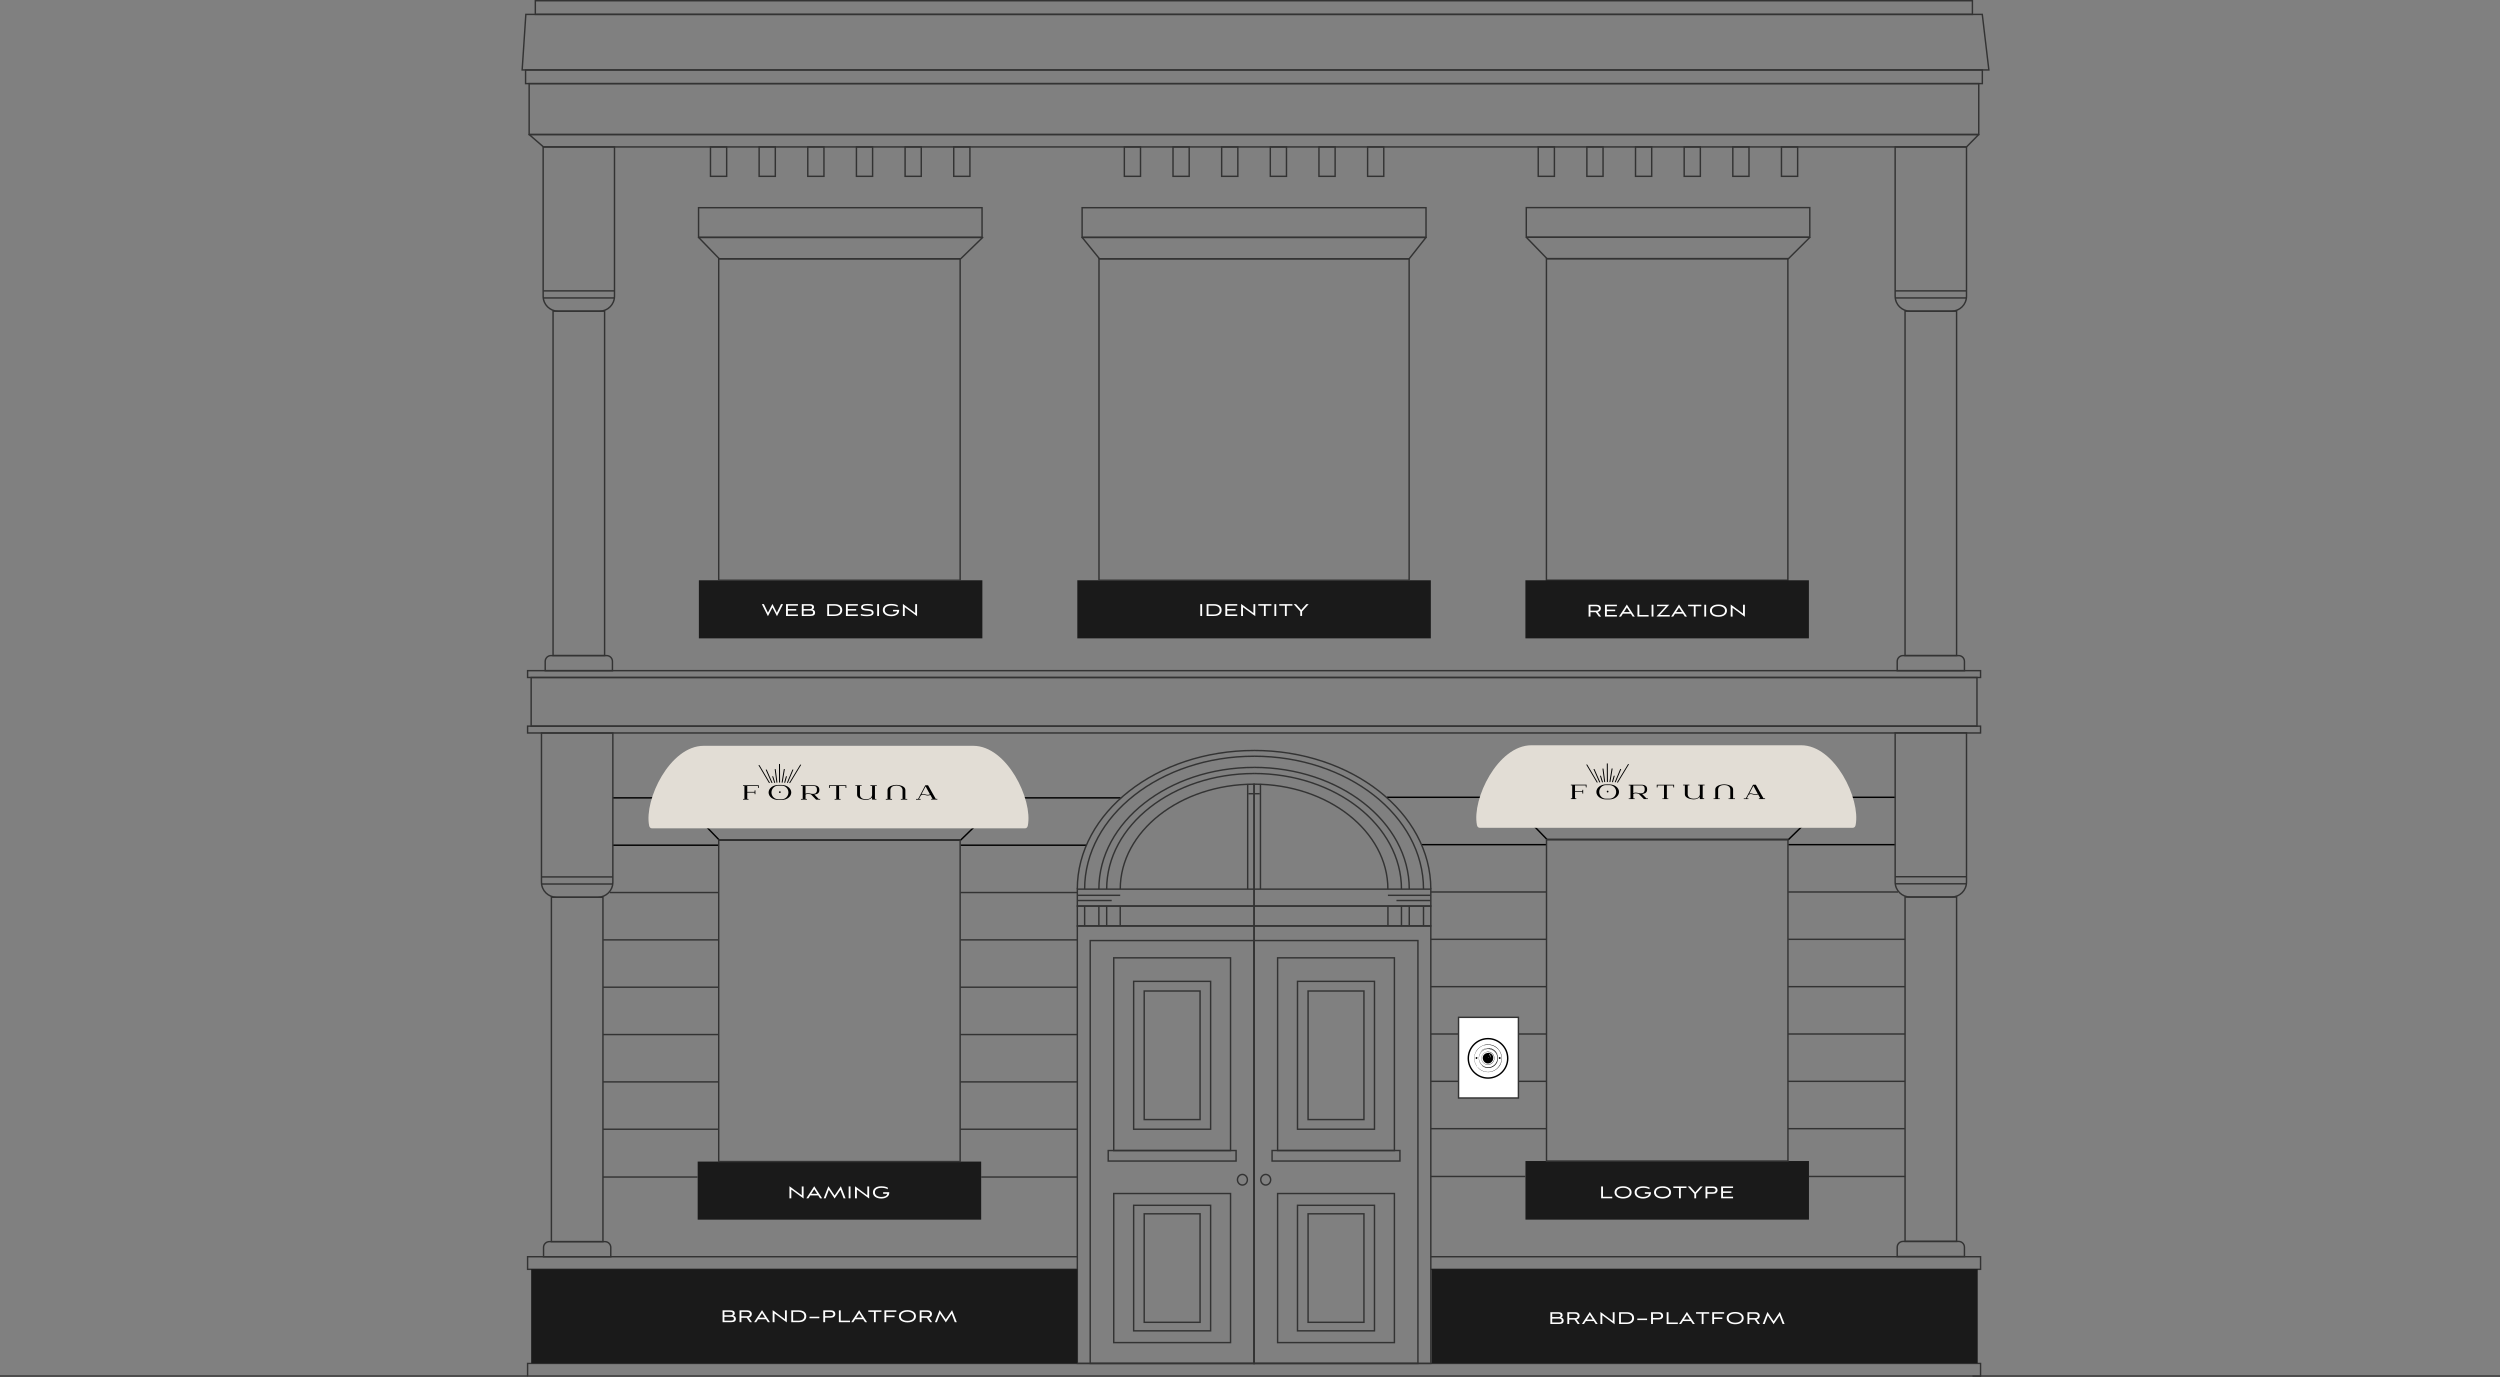 <?xml version="1.0" encoding="UTF-8"?> <svg xmlns="http://www.w3.org/2000/svg" id="_Слой_2" data-name="Слой 2" viewBox="0 0 1295.54 713.46"><rect x="0" y="0" width="1295.54" height="713.46" fill="#808080" stroke="none"/> <defs> <style> .cls-1 { fill: #fff; } .cls-2 { fill: #e2ddd5; fill-rule: evenodd; } .cls-3 { fill: #333; } .cls-4 { fill: #1a1a1a; } </style> </defs> <g id="_Слой_1-2" data-name="Слой 1"> <g> <g> <rect class="cls-4" x="558.28" y="300.71" width="183.2" height="30.1"></rect> <rect class="cls-4" x="362.17" y="300.71" width="146.91" height="30.1"></rect> <rect class="cls-4" x="361.55" y="601.95" width="146.91" height="30.1"></rect> <rect class="cls-4" x="790.52" y="601.66" width="146.91" height="30.38"></rect> <g> <path d="M497.99,435.71h-125.4l-11.47-11.84h149.07l-12.2,11.84Zm-125.09-.75h124.78l10.65-10.34h-145.45l10.02,10.34Z"></path> <rect x="317.58" y="437.62" width="54.86" height=".75"></rect> <rect x="497.7" y="437.62" width="65.25" height=".75"></rect> <rect x="317.61" y="413.09" width="21.43" height=".75"></rect> <rect x="530.32" y="413.09" width="50.41" height=".75"></rect> <path d="M926.97,435.43h-125.4l-11.47-11.84h149.07l-12.19,11.84Zm-125.09-.75h124.78l10.65-10.34h-145.45l10.02,10.34Z"></path> <rect x="736.66" y="437.34" width="64.76" height=".75"></rect> <rect x="926.67" y="437.34" width="55.42" height=".75"></rect> <rect x="718.71" y="412.8" width="49.31" height=".75"></rect> <rect x="959.78" y="412.8" width="22.41" height=".75"></rect> <g> <g> <path class="cls-3" d="M1011.33,465.23h-21.49c-4.48,0-8.12-3.64-8.12-8.12v-77.75h37.73v77.75c0,4.48-3.64,8.12-8.12,8.12Zm-28.86-85.12v77c0,4.06,3.3,7.37,7.37,7.37h21.49c4.06,0,7.37-3.3,7.37-7.37v-77h-36.23Z"></path> <path class="cls-3" d="M1014.31,643.7h-27.46v-179.22h27.46v179.22Zm-26.71-.75h25.96v-177.72h-25.96v177.72Z"></path> <path class="cls-3" d="M1018.38,651.52h-35.59v-5.19c0-1.86,1.52-3.38,3.38-3.38h28.83c1.87,0,3.38,1.52,3.38,3.38v5.19Zm-34.84-.75h34.09v-4.44c0-1.45-1.18-2.63-2.63-2.63h-28.83c-1.45,0-2.63,1.18-2.63,2.63v4.44Z"></path> <rect class="cls-3" x="982.09" y="457.62" width="36.98" height=".75"></rect> <rect class="cls-3" x="982.09" y="453.96" width="36.98" height=".75"></rect> </g> <polygon class="cls-3" points="1026.73 658.16 741.48 658.16 741.48 657.41 1025.98 657.41 1025.98 651.63 741.48 651.63 741.48 650.88 1026.73 650.88 1026.73 658.16"></polygon> <polygon class="cls-3" points="558.28 658.16 273.03 658.16 273.03 650.88 558.28 650.88 558.28 651.63 273.78 651.63 273.78 657.41 558.28 657.41 558.28 658.16"></polygon> <path class="cls-3" d="M1026.73,713.46H273.03v-7.28h753.69v7.28Zm-752.94-.75h752.19v-5.78H273.78v5.78Z"></path> <g> <path class="cls-3" d="M739.36,123.39h-178.97v-16.13h178.97v16.13Zm-178.22-.75h177.47v-14.63h-177.47v14.63Z"></path> <path class="cls-3" d="M730.24,134.48h-160.47c-.11,0-.22-.05-.29-.14l-9-11.09c-.09-.11-.11-.27-.05-.4,.06-.13,.19-.21,.34-.21h178.22c.14,0,.27,.08,.34,.21,.06,.13,.05,.28-.04,.4l-8.75,11.09c-.07,.09-.18,.14-.29,.14Zm-160.29-.75h160.11l8.16-10.34h-176.66l8.4,10.34Z"></path> <path class="cls-3" d="M730.61,301.08h-161.47V133.73h161.47v167.36Zm-160.72-.75h159.97V134.48h-159.97v165.86Z"></path> </g> <g> <path class="cls-3" d="M509.29,123.39h-147.66v-16.13h147.66v16.13Zm-146.91-.75h146.16v-14.63h-146.16v14.63Z"></path> <path class="cls-3" d="M497.84,134.48h-125.09c-.1,0-.2-.04-.27-.11l-10.74-11.09c-.1-.11-.13-.27-.08-.41,.06-.14,.19-.23,.35-.23h147.26c.15,0,.29,.09,.35,.23,.06,.14,.02,.3-.09,.41l-11.42,11.09c-.07,.07-.16,.11-.26,.11Zm-124.93-.75h124.78l10.65-10.34h-145.45l10.02,10.34Z"></path> <path class="cls-3" d="M497.94,301.08h-125.87V133.73h125.87v167.36Zm-125.12-.75h124.37V134.48h-124.37v165.86Z"></path> </g> <path class="cls-3" d="M497.94,602.32h-125.87v-167.36h125.87v167.36Zm-125.12-.75h124.37v-165.86h-124.37v165.86Z"></path> <g> <path class="cls-3" d="M938.24,123.34h-147.67v-16.13h147.67v16.13Zm-146.92-.75h146.17v-14.63h-146.17v14.63Z"></path> <path class="cls-3" d="M926.79,134.43h-125.09l-.27-.11-10.74-11.09,.27-.64h146.99l.26,.64-11.15,11.09-.26,.11Zm-124.93-.75h124.78l10.4-10.34h-145.2l10.02,10.34Z"></path> <path class="cls-3" d="M926.88,301.04h-125.87V133.68h125.87v167.36Zm-125.12-.75h124.37V134.43h-124.37v165.86Z"></path> </g> <path class="cls-3" d="M1025.79,70.09H273.84v-27.14h751.96v27.14Zm-751.21-.75h750.46v-25.64H274.59v25.64Z"></path> <path class="cls-3" d="M1027.65,43.7H271.99v-7.83h755.66v7.83Zm-754.91-.75h754.16v-6.33H272.74v6.33Z"></path> <path class="cls-3" d="M1022.51,7.83H277.04V0H1022.51V7.83Zm-744.72-.75H1021.76V.75H277.79V7.08Z"></path> <path class="cls-3" d="M1019.07,76.51H281.63c-.09,0-.18-.03-.25-.09l-7.42-6.43c-.12-.1-.16-.27-.11-.41s.19-.24,.35-.24h751.21c.15,0,.29,.09,.35,.23,.06,.14,.03,.3-.08,.41l-6.35,6.43c-.07,.07-.17,.11-.27,.11Zm-737.3-.75H1018.91l5.61-5.68H275.22l6.55,5.68Z"></path> <path class="cls-3" d="M1031.08,36.62H270.19l1.96-29.53h755.43l3.5,29.53Zm-760.09-.75h759.25l-3.32-28.03H272.85l-1.86,28.03Z"></path> <path class="cls-3" d="M1024.87,376.68H274.88v-25.97h749.99v25.97Zm-749.24-.75h748.49v-24.47H275.63v24.47Z"></path> <path class="cls-3" d="M1026.73,351.46H273.03v-4.29h753.69v4.29Zm-752.94-.75h752.19v-2.79H273.78v2.79Z"></path> <path class="cls-3" d="M1026.73,380.21H273.03v-4.29h753.69v4.29Zm-752.94-.75h752.19v-2.79H273.78v2.79Z"></path> <g> <path class="cls-3" d="M376.94,91.75h-9.13v-15.99h9.13v15.99Zm-8.38-.75h7.63v-14.49h-7.63v14.49Z"></path> <path class="cls-3" d="M402.15,91.75h-9.13v-15.99h9.13v15.99Zm-8.38-.75h7.63v-14.49h-7.63v14.49Z"></path> <path class="cls-3" d="M427.36,91.75h-9.13v-15.99h9.13v15.99Zm-8.38-.75h7.63v-14.49h-7.63v14.49Z"></path> <path class="cls-3" d="M452.57,91.75h-9.13v-15.99h9.13v15.99Zm-8.38-.75h7.63v-14.49h-7.63v14.49Z"></path> <path class="cls-3" d="M477.79,91.75h-9.13v-15.99h9.13v15.99Zm-8.38-.75h7.63v-14.49h-7.63v14.49Z"></path> <path class="cls-3" d="M503,91.75h-9.13v-15.99h9.13v15.99Zm-8.38-.75h7.63v-14.49h-7.63v14.49Z"></path> </g> <g> <path class="cls-3" d="M591.41,91.75h-9.13v-15.99h9.13v15.99Zm-8.38-.75h7.63v-14.49h-7.63v14.49Z"></path> <path class="cls-3" d="M616.63,91.75h-9.13v-15.99h9.13v15.99Zm-8.38-.75h7.63v-14.49h-7.63v14.49Z"></path> <path class="cls-3" d="M641.84,91.75h-9.13v-15.99h9.13v15.99Zm-8.38-.75h7.63v-14.49h-7.63v14.49Z"></path> <path class="cls-3" d="M667.05,91.75h-9.13v-15.99h9.13v15.99Zm-8.38-.75h7.63v-14.49h-7.63v14.49Z"></path> <path class="cls-3" d="M692.26,91.75h-9.13v-15.99h9.13v15.99Zm-8.38-.75h7.63v-14.49h-7.63v14.49Z"></path> <path class="cls-3" d="M717.47,91.75h-9.13v-15.99h9.13v15.99Zm-8.38-.75h7.63v-14.49h-7.63v14.49Z"></path> </g> <g> <path class="cls-3" d="M805.89,91.75h-9.13v-15.99h9.13v15.99Zm-8.38-.75h7.63v-14.49h-7.63v14.49Z"></path> <path class="cls-3" d="M831.1,91.75h-9.13v-15.99h9.13v15.99Zm-8.38-.75h7.63v-14.49h-7.63v14.49Z"></path> <path class="cls-3" d="M856.31,91.75h-9.13v-15.99h9.13v15.99Zm-8.38-.75h7.63v-14.49h-7.63v14.49Z"></path> <path class="cls-3" d="M881.52,91.75h-9.13v-15.99h9.13v15.99Zm-8.38-.75h7.63v-14.49h-7.63v14.49Z"></path> <path class="cls-3" d="M906.73,91.75h-9.13v-15.99h9.13v15.99Zm-8.38-.75h7.63v-14.49h-7.63v14.49Z"></path> <path class="cls-3" d="M931.94,91.75h-9.13v-15.99h9.13v15.99Zm-8.38-.75h7.63v-14.49h-7.63v14.49Z"></path> </g> <g> <g> <path class="cls-3" d="M638.06,596.6h-61.28v-100.61h61.28v100.61Zm-60.53-.75h59.78v-99.11h-59.78v99.11Z"></path> <path class="cls-3" d="M650.26,706.93h-85.67v-219.89h85.67v219.89Zm-84.92-.75h84.17v-218.39h-84.17v218.39Z"></path> <path class="cls-3" d="M650.26,706.93h-92.35v-227.46h92.35v227.46Zm-91.6-.75h90.85v-225.96h-90.85v225.96Z"></path> <path class="cls-3" d="M638.06,696.13h-61.28v-78h61.28v78Zm-60.53-.75h59.78v-76.5h-59.78v76.5Z"></path> <path class="cls-3" d="M640.93,602.05h-67.01v-6.2h67.01v6.2Zm-66.26-.75h65.51v-4.7h-65.51v4.7Z"></path> <path class="cls-3" d="M627.74,585.56h-40.64v-77.38h40.64v77.38Zm-39.89-.75h39.14v-75.88h-39.14v75.88Z"></path> <path class="cls-3" d="M627.74,690.03h-40.64v-65.8h40.64v65.8Zm-39.89-.75h39.14v-64.3h-39.14v64.3Z"></path> <path class="cls-3" d="M622.27,685.62h-29.7v-56.98h29.7v56.98Zm-28.95-.75h28.2v-55.48h-28.2v55.48Z"></path> <path class="cls-3" d="M622.27,580.56h-29.7v-67.38h29.7v67.38Zm-28.95-.75h28.2v-65.88h-28.2v65.88Z"></path> <path class="cls-3" d="M650.26,469.9h-92.35v-9.51h92.35v9.51Zm-91.6-.75h90.85v-8.01h-90.85v8.01Z"></path> <rect class="cls-3" x="561.7" y="469.53" width=".75" height="10.32"></rect> <rect class="cls-3" x="569.08" y="469.53" width=".75" height="10.32"></rect> <rect class="cls-3" x="573.12" y="469.53" width=".75" height="10.32"></rect> <rect class="cls-3" x="646.92" y="410.94" width="3.12" height=".75"></rect> <rect class="cls-3" x="558.39" y="463.59" width="22.12" height=".75"></rect> <rect class="cls-3" x="558.39" y="466.29" width="17.71" height=".75"></rect> <rect class="cls-3" x="580.14" y="469.53" width=".75" height="10.32"></rect> <path class="cls-3" d="M650.26,460.77h-.75v-54.02c-37.86,.16-68.6,24.33-68.6,54.02h-.75c0-30.2,31.28-54.77,69.72-54.77h.38v54.77Z"></path> <path class="cls-3" d="M573.87,460.77h-.75c0-33.24,34.43-60.29,76.76-60.29v.75c-41.91,0-76.01,26.71-76.01,59.54Z"></path> <path class="cls-3" d="M569.83,460.77h-.75c0-34.99,36.25-63.46,80.8-63.46v.75c-44.14,0-80.05,28.13-80.05,62.71Z"></path> <path class="cls-3" d="M562.45,460.77h-.75c0-38.19,39.56-69.25,88.19-69.25v.75c-48.21,0-87.44,30.73-87.44,68.5Z"></path> <path class="cls-3" d="M558.65,460.77h-.75c0-39.83,41.26-72.23,91.98-72.23v.75c-50.3,0-91.23,32.06-91.23,71.48Z"></path> <rect class="cls-3" x="646.19" y="406.25" width=".75" height="54.51"></rect> <path class="cls-3" d="M643.84,614.48c-1.62,0-2.95-1.4-2.95-3.12s1.32-3.12,2.95-3.12,2.95,1.4,2.95,3.12-1.32,3.12-2.95,3.12Zm0-5.48c-1.21,0-2.2,1.06-2.2,2.37s.99,2.37,2.2,2.37,2.2-1.06,2.2-2.37-.99-2.37-2.2-2.37Z"></path> <path class="cls-3" d="M650.26,480.22h-92.35v-11.07h92.35v11.07Zm-91.6-.75h90.85v-9.57h-90.85v9.57Z"></path> </g> <g> <path class="cls-3" d="M722.98,596.6h-61.28v-100.61h61.28v100.61Zm-60.53-.75h59.78v-99.11h-59.78v99.11Z"></path> <path class="cls-3" d="M735.17,706.93h-85.67v-219.89h85.67v219.89Zm-84.92-.75h84.17v-218.39h-84.17v218.39Z"></path> <path class="cls-3" d="M741.85,706.93h-92.35v-227.46h92.35v227.46Zm-91.6-.75h90.85v-225.96h-90.85v225.96Z"></path> <path class="cls-3" d="M722.98,696.13h-61.28v-78h61.28v78Zm-60.53-.75h59.78v-76.5h-59.78v76.5Z"></path> <path class="cls-3" d="M725.84,602.04h-67.01v-6.2h67.01v6.2Zm-66.26-.75h65.51v-4.7h-65.51v4.7Z"></path> <path class="cls-3" d="M712.65,585.56h-40.64v-77.38h40.64v77.38Zm-39.89-.75h39.14v-75.88h-39.14v75.88Z"></path> <path class="cls-3" d="M712.65,690.03h-40.64v-65.8h40.64v65.8Zm-39.89-.75h39.14v-64.3h-39.14v64.3Z"></path> <path class="cls-3" d="M707.19,685.62h-29.7v-56.98h29.7v56.98Zm-28.95-.75h28.2v-55.48h-28.2v55.48Z"></path> <path class="cls-3" d="M707.19,580.56h-29.7v-67.38h29.7v67.38Zm-28.95-.75h28.2v-65.88h-28.2v65.88Z"></path> <path class="cls-3" d="M741.85,469.9h-92.35v-9.51h92.35v9.51Zm-91.6-.75h90.85v-8.01h-90.85v8.01Z"></path> <rect class="cls-3" x="737.31" y="469.53" width=".75" height="10.31"></rect> <rect class="cls-3" x="729.93" y="469.53" width=".75" height="10.31"></rect> <rect class="cls-3" x="725.89" y="469.53" width=".75" height="10.31"></rect> <rect class="cls-3" x="649.72" y="410.94" width="3.12" height=".75"></rect> <rect class="cls-3" x="719.24" y="463.59" width="22.12" height=".75"></rect> <rect class="cls-3" x="723.66" y="466.29" width="17.71" height=".75"></rect> <rect class="cls-3" x="718.87" y="469.53" width=".75" height="10.31"></rect> <path class="cls-3" d="M719.6,460.76h-.75c0-29.69-30.74-53.86-68.6-54.02v54.02h-.75v-54.77h.38c38.44,0,69.72,24.57,69.72,54.77Z"></path> <path class="cls-3" d="M726.64,460.76h-.75c0-32.83-34.1-59.54-76.01-59.54v-.75c42.33,0,76.76,27.05,76.76,60.29Z"></path> <path class="cls-3" d="M730.68,460.76h-.75c0-34.58-35.91-62.71-80.05-62.71v-.75c44.56,0,80.8,28.47,80.8,63.46Z"></path> <path class="cls-3" d="M738.06,460.76h-.75c0-37.77-39.22-68.5-87.44-68.5v-.75c48.63,0,88.19,31.07,88.19,69.25Z"></path> <path class="cls-3" d="M741.85,460.76h-.75c0-39.41-40.92-71.48-91.23-71.48v-.75c50.72,0,91.98,32.4,91.98,72.23Z"></path> <rect class="cls-3" x="652.81" y="406.25" width=".75" height="54.51"></rect> <path class="cls-3" d="M655.91,614.48c-1.62,0-2.95-1.4-2.95-3.12s1.32-3.12,2.95-3.12,2.95,1.4,2.95,3.12-1.32,3.12-2.95,3.12Zm0-5.49c-1.21,0-2.2,1.06-2.2,2.37s.99,2.37,2.2,2.37,2.2-1.06,2.2-2.37-.99-2.37-2.2-2.37Z"></path> <path class="cls-3" d="M741.85,480.22h-92.35v-11.06h92.35v11.06Zm-91.6-.75h90.85v-9.56h-90.85v9.56Z"></path> </g> </g> <g> <path class="cls-3" d="M309.84,465.34h-21.49c-4.48,0-8.12-3.64-8.12-8.12v-77.75h37.73v77.75c0,4.48-3.64,8.12-8.12,8.12Zm-28.86-85.12v77c0,4.06,3.3,7.37,7.37,7.37h21.49c4.06,0,7.37-3.3,7.37-7.37v-77h-36.23Z"></path> <path class="cls-3" d="M312.83,643.81h-27.46v-179.22h27.46v179.22Zm-26.71-.75h25.96v-177.72h-25.96v177.72Z"></path> <path class="cls-3" d="M316.89,651.63h-35.59v-5.19c0-1.86,1.52-3.38,3.38-3.38h28.83c1.86,0,3.38,1.52,3.38,3.38v5.19Zm-34.84-.75h34.09v-4.44c0-1.45-1.18-2.63-2.63-2.63h-28.83c-1.45,0-2.63,1.18-2.63,2.63v4.44Z"></path> <rect class="cls-3" x="280.61" y="457.73" width="36.98" height=".75"></rect> <rect class="cls-3" x="280.61" y="454.06" width="36.98" height=".75"></rect> </g> <g> <path class="cls-3" d="M1011.33,161.63h-21.49c-4.48,0-8.12-3.64-8.12-8.12V75.76h37.73v77.75c0,4.48-3.64,8.12-8.12,8.12Zm-28.86-85.12v77c0,4.06,3.3,7.37,7.37,7.37h21.49c4.06,0,7.37-3.3,7.37-7.37V76.51h-36.23Z"></path> <path class="cls-3" d="M1014.31,340.1h-27.46V160.88h27.46v179.22Zm-26.71-.75h25.96V161.63h-25.96v177.72Z"></path> <path class="cls-3" d="M1018.38,347.93h-35.59v-5.19c0-1.86,1.52-3.38,3.38-3.38h28.83c1.87,0,3.38,1.52,3.38,3.38v5.19Zm-34.84-.75h34.09v-4.44c0-1.45-1.18-2.63-2.63-2.63h-28.83c-1.45,0-2.63,1.18-2.63,2.63v4.44Z"></path> <rect class="cls-3" x="982.09" y="154.03" width="36.98" height=".75"></rect> <rect class="cls-3" x="982.09" y="150.36" width="36.98" height=".75"></rect> </g> <g> <path class="cls-3" d="M310.7,161.63h-21.49c-4.48,0-8.12-3.64-8.12-8.12V75.76h37.73v77.75c0,4.48-3.64,8.12-8.12,8.12Zm-28.86-85.12v77c0,4.06,3.3,7.37,7.37,7.37h21.49c4.06,0,7.37-3.3,7.37-7.37V76.51h-36.23Z"></path> <path class="cls-3" d="M313.69,340.1h-27.46V160.88h27.46v179.22Zm-26.71-.75h25.96V161.63h-25.96v177.72Z"></path> <path class="cls-3" d="M317.75,347.93h-35.59v-5.19c0-1.86,1.52-3.38,3.38-3.38h28.83c1.86,0,3.38,1.52,3.38,3.38v5.19Zm-34.84-.75h34.09v-4.44c0-1.45-1.18-2.63-2.63-2.63h-28.83c-1.45,0-2.63,1.18-2.63,2.63v4.44Z"></path> <rect class="cls-3" x="281.47" y="154.03" width="36.98" height=".75"></rect> <rect class="cls-3" x="281.47" y="150.36" width="36.98" height=".75"></rect> </g> <rect class="cls-3" x="312.45" y="609.58" width="49.1" height=".75"></rect> <rect class="cls-3" x="508.46" y="609.58" width="49.93" height=".75"></rect> <rect class="cls-3" x="312.45" y="584.81" width="59.86" height=".75"></rect> <rect class="cls-3" x="497.56" y="584.81" width="60.63" height=".75"></rect> <rect class="cls-3" x="312.47" y="560.28" width="59.86" height=".75"></rect> <rect class="cls-3" x="497.59" y="560.28" width="60.63" height=".75"></rect> <rect class="cls-3" x="312.49" y="535.75" width="59.86" height=".75"></rect> <rect class="cls-3" x="497.61" y="535.75" width="60.63" height=".75"></rect> <rect class="cls-3" x="312.51" y="511.21" width="59.86" height=".75"></rect> <rect class="cls-3" x="497.63" y="511.21" width="60.63" height=".75"></rect> <rect class="cls-3" x="312.54" y="486.68" width="59.86" height=".75"></rect> <rect class="cls-3" x="497.65" y="486.68" width="60.63" height=".75"></rect> <rect class="cls-3" x="316" y="462.15" width="56.42" height=".75"></rect> <rect class="cls-3" x="497.67" y="462.15" width="60.61" height=".75"></rect> <path class="cls-3" d="M926.92,602.04h-125.87v-167.36h125.87v167.36Zm-125.12-.75h124.37v-165.86h-124.37v165.86Z"></path> <rect class="cls-3" x="741.43" y="609.29" width="49.1" height=".75"></rect> <rect class="cls-3" x="937.44" y="609.29" width="49.93" height=".75"></rect> <rect class="cls-3" x="741.43" y="584.52" width="59.86" height=".75"></rect> <rect class="cls-3" x="926.54" y="584.52" width="60.63" height=".75"></rect> <rect class="cls-3" x="741.45" y="559.99" width="59.86" height=".75"></rect> <rect class="cls-3" x="926.56" y="559.99" width="60.63" height=".75"></rect> <rect class="cls-3" x="741.47" y="535.46" width="59.86" height=".75"></rect> <rect class="cls-3" x="926.58" y="535.46" width="60.63" height=".75"></rect> <rect class="cls-3" x="741.49" y="510.93" width="59.87" height=".75"></rect> <rect class="cls-3" x="926.6" y="510.93" width="60.63" height=".75"></rect> <rect class="cls-3" x="741.51" y="486.4" width="59.86" height=".75"></rect> <rect class="cls-3" x="926.63" y="486.4" width="60.63" height=".75"></rect> <rect class="cls-3" x="741.51" y="461.87" width="59.88" height=".75"></rect> <rect class="cls-3" x="926.65" y="461.87" width="56.92" height=".75"></rect> <rect class="cls-3" y="712.71" width="273.41" height=".75"></rect> <rect class="cls-3" x="1022.14" y="712.71" width="273.41" height=".75"></rect> <g> <rect class="cls-1" x="755.85" y="527.21" width="31.02" height="41.79"></rect> <path class="cls-3" d="M787.24,569.37h-31.77v-42.54h31.77v42.54Zm-31.02-.75h30.27v-41.04h-30.27v41.04Z"></path> </g> </g> <g> <path d="M765.66,548.14c0,.3-.24,.63-.49,.69-.06,.01-.14,0-.18-.04-.09-.08-.18-.16-.24-.26-.15-.24-.05-.55,.21-.71,.2-.12,.49-.05,.64,.17,.04,.06,.06,.14,.07,.16Z"></path> <path d="M777.68,548.24c0,.29-.22,.56-.45,.56-.3,0-.54-.27-.53-.59,0-.24,.18-.42,.41-.42,.32,0,.58,.21,.57,.46Z"></path> <path d="M769.82,541.37c.33-.04,.58-.12,.88-.13,.59-.02,1.19,0,1.77,.11,1.57,.3,2.9,1.03,3.96,2.23,1.39,1.56,1.98,3.39,1.84,5.46-.06,.9-.31,1.76-.71,2.58-.05,.1-.08,.22-.12,.33-.05,.06-.11,.12-.16,.19-.39,.64-.86,1.22-1.44,1.7-1.77,1.48-3.8,2.03-6.08,1.62-1.42-.26-2.63-.94-3.67-1.94-.18-.17-.32-.38-.48-.57,.06,.04,.13,.07,.18,.11,.22,.21,.41,.44,.64,.64,1.24,1.08,2.69,1.67,4.32,1.78,.69,.05,1.38-.03,2.05-.21,1.47-.38,2.7-1.15,3.66-2.32,1.35-1.63,1.9-3.52,1.58-5.62-.27-1.78-1.12-3.26-2.55-4.37-1.46-1.13-3.12-1.64-4.97-1.48-.5,.04-1,.14-1.5,.21-.03,0-.06,.02-.09,.03-1.25,.42-2.32,1.11-3.17,2.11-1.3,1.53-1.87,3.3-1.67,5.31,.12,1.18,.52,2.24,1.17,3.22,.06,.09,.1,.19,.15,.28-.13-.01-.16-.13-.22-.22-.94-1.39-1.34-2.93-1.21-4.6,.07-.96,.33-1.87,.78-2.72,.78-1.48,1.92-2.56,3.45-3.23,.25-.11,.51-.18,.76-.28,.05-.02,.35-.12,.5-.2"></path> <g> <path d="M769.72,553.11c-.04-.12-.16-.1-.24-.13-.84-.33-1.54-.86-2.09-1.56-.55-.7-.9-1.49-1.01-2.37-.21-1.67,.27-3.12,1.5-4.29,.77-.73,1.7-1.15,2.77-1.27,.9-.1,1.76,0,2.58,.36,.94,.41,1.67,1.05,2.21,1.93,.51,.83,.74,1.73,.71,2.71-.01,.49-.1,.96-.25,1.42-.02,.07-.04,.14-.03,.23,.04-.09,.08-.18,.11-.28,.47-1.46,.35-2.86-.47-4.16-.94-1.48-2.3-2.28-4.07-2.43-.62-.05-1.2,.01-1.79,.18-.59,.17-1.12,.45-1.61,.82-.03,.02-.06,.03-.09,.05,0-.01-.02-.02-.03-.03,.22-.26,.51-.41,.8-.57,.7-.38,1.45-.56,2.24-.61,1.4-.09,2.59,.37,3.65,1.25,.55,.46,.94,1.04,1.23,1.69,.36,.8,.53,1.63,.47,2.5-.08,1.29-.55,2.41-1.46,3.35-.8,.82-1.77,1.33-2.91,1.5-1.42,.21-2.71-.12-3.86-.97-.03-.03-.07-.04-.11-.07,.01-.02,.03-.04,.04-.06,.05,.03,.11,.05,.15,.08,.4,.29,.82,.51,1.29,.66,.08,.03,.17,.03,.25,.05,.15,.12,.34,.13,.52,.14,.14,.09,.28,.05,.43,.04,.06,.02,.12,.05,.18,.05,.22,0,.44,0,.66,0,0,0,0,0,0,0-.28-.01-.56-.03-.84-.04-.14-.08-.28-.07-.43-.04-.15-.1-.27-.14-.52-.14Zm6.24-4.77c.07-2.25-1.72-4.75-4.99-4.75-2.74,.17-4.54,2.4-4.56,4.73-.02,2.72,2.31,4.76,4.69,4.81,2.55,.05,4.91-2.09,4.86-4.79Z"></path> <path d="M767.96,544.31c-.23,.23-.47,.45-.71,.69,.09-.22,.41-.55,.68-.72,0,.01,.02,.02,.03,.03Z"></path> </g> <path d="M768.44,546.32c.03-.06,.05-.12,.09-.17,.42-.47,.94-.79,1.54-.97,.33-.09,.65-.19,1-.19,1.44,0,2.77,.91,3.21,2.38,.51,1.72-.34,3.54-2,4.19-1.14,.45-2.23,.27-3.21-.45-.77-.56-1.22-1.33-1.35-2.29-.12-.88,.1-1.67,.6-2.4,.03-.05,.09-.08,.14-.12,.02,.12-.08,.18-.13,.25-.48,.71-.65,1.49-.52,2.32,.31,1.86,2.01,3.01,3.77,2.71,1.71-.3,2.98-1.93,2.67-3.77-.22-1.28-1.21-2.3-2.48-2.57-.38-.08-.76-.08-1.15-.07-.25,0-.48,.05-.7,.14-.52,.2-.98,.49-1.35,.92-.03,.04-.09,.05-.13,.08Z"></path> <path d="M768.38,548.23c-.06-.98,.64-2.12,1.9-2.43,.32-.08,.64-.18,.98-.19,1.19-.03,2.54,1.03,2.56,2.52,.01,.96-.35,1.77-1.08,2.38-1.02,.86-2.54,.73-3.4-.1-.63-.61-.96-1.35-.96-2.17Zm4.01-.2c.15-.26,.15-.26,.12-.44-.06-.46-.3-.85-.5-1.24-.06-.11-.16-.14-.3-.1,.01,.2,.05,.37,.2,.5,.31,.27,.42,.62,.44,1.01,0,.08,.02,.17,.03,.27Zm-1.15,.18c.05,.03,.08,.06,.12,.07,.08,.04,.16,.03,.21-.05,.01-.02,.01-.07,0-.08-.07-.03-.14-.06-.22-.06-.04,0-.07,.07-.12,.11Zm2.01,.31s0,.02,0,.03c0-.03,.03-.05,.03-.08,0-.09,0-.18,0-.27-.01,0-.03,0-.04,0v.33Z"></path> <path d="M771.11,559.04c-5.84,0-10.59-4.75-10.59-10.59s4.75-10.59,10.59-10.59,10.59,4.75,10.59,10.59-4.75,10.59-10.59,10.59Zm0-20.42c-5.42,0-9.84,4.41-9.84,9.84s4.41,9.84,9.84,9.84,9.84-4.41,9.84-9.84-4.41-9.84-9.84-9.84Z"></path> </g> </g> <rect class="cls-4" x="790.49" y="300.71" width="146.91" height="30.1"></rect> </g> <rect class="cls-4" x="275.26" y="657.72" width="283.02" height="48.77"></rect> <rect class="cls-4" x="741.86" y="657.66" width="283.02" height="48.77"></rect> <g> <path class="cls-2" d="M504.35,386.49h-139.67c-17.5,0-30.96,27.9-28.29,41.34,.15,.76,.6,1.43,1.44,1.43h193.37c.83,0,1.29-.66,1.44-1.43,2.67-13.44-10.79-41.34-28.29-41.34Z"></path> <g> <path d="M484.92,414.02l-3.99-7.08h-1.43l-3.72,7.08h-1.09v.37h2.4v-.37h-.86l.95-1.79c.4-.35,.74-.47,1.1-.47,.34,0,.68,.1,1.09,.22,.43,.13,.91,.27,1.44,.27,.46,0,.88-.1,1.31-.32l1.15,2.07h-.74v.37h3.22v-.37h-.81Zm-4.12-2.12c-.46,0-.9-.12-1.34-.25-.41-.12-.8-.24-1.19-.24h-.05c-.24,.01-.48,.06-.7,.17l2.13-4.07,2.27,4.12c-.36,.18-.74,.27-1.13,.27Z"></path> <path d="M469.17,409.49c0-2.54-4.04-2.75-4.58-2.75h-.09c-.22,0-4.57,.12-4.57,2.75v4.53h-.89v.37h3.24v-.37h-.87v-4.61c0-.43,.16-2.3,3.15-2.3s3.15,1.96,3.15,2.33v4.59h-.88v.37h3.33v-.37h-.98v-4.53Z"></path> <path d="M451.06,407.31h.87v4.75c-.07,.62-.51,2.12-3.14,2.12-2.99,0-3.15-1.91-3.15-2.34v-4.54h.87v-.37h-3.24v.37h.89v4.49c0,2.63,4.35,2.75,4.6,2.75,1.19,0,2.25-.39,3.16-1.25v1.09h2.25v-.37h-.76v-6.71h.97v-.37h-3.33v.37Z"></path> <polygon points="429.6 408.36 429.96 408.36 430.05 407.31 433.35 407.31 433.35 414.02 432.52 414.02 432.52 414.39 435.59 414.39 435.59 414.02 434.83 414.02 434.83 407.31 438.11 407.31 438.22 408.36 438.58 408.36 438.58 406.95 429.6 406.95 429.6 408.36"></polygon> <path d="M421.99,411.73c.59-.02,2.61-.22,2.61-2.24v-.29c0-2.17-2.37-2.25-2.71-2.25h-6.82v.37h.9v6.71h-.9v.37h3.08v-.37h-.7v-2.29c.44-.25,.83-.34,1.22-.34s.78,.08,1.2,.18c.11,.02,.23,.05,.36,.07l2.69,2.74h2.11v-.37h-.78l-2.24-2.29Zm-2.05-.52h-.05c-.41-.1-.8-.18-1.21-.18h-.07c-.41,0-.79,.1-1.17,.28v-4h4.41c.39,0,1.5,.18,1.5,1.89v.29c0,1.34-.86,1.7-1,1.74-.39,.13-.74,.18-1.08,.18-.48,0-.91-.1-1.34-.2Z"></path> <path d="M405.14,406.78h-1.9c-2.72,0-4.94,1.74-4.94,3.89s2.22,3.88,4.94,3.88h1.9c2.71-.01,4.9-1.75,4.9-3.88s-2.19-3.88-4.9-3.89Zm-.02,7.4h-1.88c-1.91,0-3.45-1.57-3.45-3.51s1.54-3.53,3.45-3.53h1.88c1.91,0,3.45,1.57,3.45,3.53s-1.54,3.51-3.45,3.51Z"></path> <path d="M404.11,410.03c-.24,0-.45,.21-.45,.49,0,.24,.2,.45,.45,.45,.28,0,.49-.2,.49-.45,0-.27-.2-.49-.49-.49Z"></path> <polygon points="385.08 407.31 385.77 407.31 385.77 414.02 385.08 414.02 385.08 414.39 387.89 414.39 387.89 414.02 387.24 414.02 387.24 410.73 390.99 410.73 391.09 411.58 391.47 411.58 391.47 409.56 391.09 409.56 390.99 410.37 387.24 410.37 387.24 407.31 392.76 407.31 392.86 408.35 393.22 408.35 393.22 406.95 385.08 406.95 385.08 407.31"></polygon> <path d="M414.66,396.32c.04-.07,.18-.11,.32-.09,.14,.02,.21,.09,.17,.16l-5.67,9.35c-.04,.07-.18,.1-.32,.08-.14-.02-.21-.09-.17-.16l5.67-9.35Z"></path> <path d="M410.63,398.87c.03-.07,.16-.11,.3-.1,.14,.01,.23,.08,.2,.15l-2.81,6.67c-.03,.07-.16,.11-.3,.1-.14-.01-.23-.08-.2-.15l2.81-6.67Z"></path> <path d="M407.28,402.36c.02-.07,.15-.12,.29-.11,.14,0,.24,.07,.22,.14l-.88,3.15c-.02,.07-.15,.12-.29,.11-.14,0-.24-.07-.22-.14l.87-3.15Z"></path> <path d="M406.18,398.62c.01-.07,.14-.12,.28-.12,.14,0,.25,.07,.24,.14l-1.12,6.83c-.01,.07-.13,.12-.28,.12-.14,0-.25-.07-.24-.14l1.12-6.83Z"></path> <path d="M403.69,396.01c0-.07,.12-.13,.26-.13s.26,.06,.26,.13l.04,9.41c0,.07-.12,.13-.26,.13s-.26-.06-.26-.13l-.04-9.41Z"></path> <path d="M401.47,398.67c0-.07,.1-.13,.24-.13,.14,0,.27,.05,.27,.12l.88,6.79c0,.07-.1,.13-.24,.13-.14,0-.27-.05-.27-.12l-.88-6.79Z"></path> <path d="M400.18,402.39c-.02-.07,.07-.13,.22-.14,.14-.01,.27,.04,.29,.11l1.02,3.21c.02,.07-.07,.13-.22,.14-.14,.01-.27-.04-.29-.11l-1.02-3.2Z"></path> <path d="M396.83,398.93c-.03-.07,.06-.14,.2-.15,.14-.01,.28,.03,.31,.1l2.95,6.72c.03,.07-.06,.14-.2,.15-.14,.01-.28-.03-.31-.1l-2.95-6.72Z"></path> <path d="M393.08,396.61c-.04-.07,.04-.14,.18-.16,.14-.02,.28,.02,.32,.09l5.39,9.1c.04,.07-.04,.14-.18,.16-.14,.02-.28-.02-.32-.08l-5.39-9.1Z"></path> </g> <path class="cls-2" d="M933.33,386.2h-139.67c-17.5,0-30.96,27.9-28.29,41.34,.15,.76,.6,1.43,1.44,1.43h193.37c.83,0,1.29-.66,1.44-1.43,2.67-13.44-10.79-41.34-28.29-41.34Z"></path> <g> <path d="M909.77,411.62c-.46,0-.9-.12-1.34-.25-.41-.12-.8-.24-1.19-.24h-.05c-.24,.01-.48,.06-.7,.17l2.13-4.07,2.27,4.12c-.36,.18-.74,.27-1.13,.27m4.12,2.12l-3.99-7.08h-1.43l-3.72,7.08h-1.09v.37h2.4v-.37h-.86l.95-1.79c.4-.35,.74-.47,1.1-.47,.34,0,.68,.1,1.09,.22,.43,.13,.91,.27,1.44,.27,.46,0,.88-.1,1.31-.32l1.15,2.07h-.74v.37h3.22v-.37h-.81Zm-18.11,.37h3.33v-.37h-.98v-4.53c0-2.54-4.04-2.75-4.58-2.75h-.09c-.22,0-4.57,.12-4.57,2.75v4.53h-.89v.37h3.24v-.37h-.87v-4.61c0-.43,.16-2.3,3.15-2.3s3.15,1.96,3.15,2.33v4.59h-.88v.37Zm-15.75-7.08h.87v4.75c-.07,.62-.51,2.12-3.14,2.12-2.99,0-3.15-1.91-3.15-2.34v-4.54h.87v-.37h-3.24v.37h.89v4.49c0,2.63,4.35,2.75,4.6,2.75,1.19,0,2.26-.39,3.16-1.25v1.09h2.25v-.37h-.76v-6.71h.97v-.37h-3.33v.37Zm-15.47,7.08v-.37h-.76v-6.71h3.28l.11,1.05h.37v-1.41h-8.99v1.41h.37l.09-1.05h3.3v6.71h-.83v.37h3.07Zm-15.7-3.19c-.41-.09-.8-.17-1.21-.17h-.07c-.41,0-.79,.1-1.17,.28v-4h4.41c.39,0,1.5,.18,1.5,1.89v.29c0,1.34-.86,1.7-1,1.74-.39,.13-.74,.18-1.08,.18-.48,0-.91-.1-1.34-.2h-.05Zm4.35,2.81l-2.24-2.29c.59-.02,2.61-.22,2.61-2.24v-.29c0-2.17-2.37-2.25-2.71-2.25h-6.82v.37h.9v6.71h-.9v.37h3.08v-.37h-.7v-2.29c.44-.25,.83-.34,1.22-.34s.78,.08,1.2,.18c.11,.02,.23,.05,.36,.07l2.69,2.74h2.11v-.37h-.78Zm-20.57-3.5c0,.24,.2,.45,.45,.45,.28,0,.49-.2,.49-.45,0-.27-.2-.49-.49-.49-.24,0-.45,.21-.45,.49Zm1.45,3.67h-1.88c-1.91,0-3.45-1.57-3.45-3.51s1.54-3.53,3.45-3.53h1.88c1.91,0,3.45,1.57,3.45,3.53s-1.54,3.51-3.45,3.51Zm.02-7.4h-1.9c-2.72,0-4.94,1.74-4.94,3.89s2.22,3.88,4.94,3.88h1.9c2.71-.01,4.9-1.75,4.9-3.88s-2.19-3.88-4.9-3.89Zm-13.67,4.79v-2.01h-.38l-.1,.8h-3.75v-3.06h5.52l.1,1.03h.36v-1.4h-8.13v.37h.69v6.71h-.69v.37h2.81v-.37h-.65v-3.29h3.75l.1,.84h.38Z"></path> <path d="M843.64,396.04c.04-.07,.18-.11,.32-.09,.14,.02,.21,.09,.17,.16l-5.67,9.35c-.04,.07-.18,.1-.32,.08-.14-.02-.21-.09-.17-.16l5.67-9.35Z"></path> <path d="M839.61,398.58c.03-.07,.16-.11,.3-.1,.14,.01,.23,.08,.2,.15l-2.81,6.67c-.03,.07-.16,.11-.3,.1-.14-.01-.23-.08-.2-.15l2.81-6.67Z"></path> <path d="M836.25,402.07c.02-.07,.15-.12,.29-.11,.14,0,.24,.07,.22,.14l-.88,3.15c-.02,.07-.15,.12-.29,.11-.14,0-.24-.07-.22-.14l.87-3.15Z"></path> <path d="M835.15,398.33c.01-.07,.14-.12,.28-.12,.14,0,.25,.07,.24,.14l-1.12,6.83c-.01,.07-.13,.12-.28,.12-.14,0-.25-.07-.24-.14l1.12-6.83Z"></path> <path d="M832.67,395.73c0-.07,.12-.13,.26-.13s.26,.06,.26,.13l.04,9.41c0,.07-.12,.13-.26,.13s-.26-.06-.26-.13l-.04-9.41Z"></path> <path d="M830.44,398.39c0-.07,.1-.13,.24-.13,.14,0,.27,.05,.27,.12l.88,6.79c0,.07-.1,.13-.24,.13-.14,0-.27-.05-.27-.12l-.88-6.79Z"></path> <path d="M829.15,402.11c-.02-.07,.07-.13,.22-.14,.14-.01,.27,.04,.29,.11l1.02,3.21c.02,.07-.07,.13-.22,.14-.14,.01-.27-.04-.29-.11l-1.02-3.2Z"></path> <path d="M825.8,398.65c-.03-.07,.06-.14,.2-.15,.14-.01,.28,.03,.31,.1l2.95,6.72c.03,.07-.06,.14-.2,.15-.14,.01-.28-.03-.31-.1l-2.95-6.72Z"></path> <path d="M822.05,396.33c-.04-.07,.04-.14,.18-.16,.14-.02,.28,.02,.32,.09l5.39,9.1c.04,.07-.04,.14-.18,.16-.14,.02-.28-.02-.32-.08l-5.39-9.1Z"></path> </g> </g> </g> <g> <path class="cls-1" d="M378.86,685.18h-4.41v-6.14h4.06c.75,0,1.31,.12,1.69,.37s.57,.67,.57,1.26c0,.29-.08,.54-.24,.75-.16,.21-.36,.35-.61,.42,.4,.04,.74,.2,1.01,.48,.27,.29,.41,.65,.41,1.08,0,.62-.2,1.08-.61,1.36-.41,.28-1.03,.42-1.87,.42Zm-.35-5.34h-3.1v1.74h3.11c.82,0,1.23-.3,1.23-.89-.02-.34-.14-.56-.35-.68s-.51-.17-.89-.17Zm.36,2.54h-3.47v2h3.45c.48,0,.85-.07,1.09-.22s.37-.41,.37-.78-.12-.62-.36-.78-.61-.23-1.09-.23Z"></path> <path class="cls-1" d="M387.98,682.79l1.71,2.39h-1.1l-1.64-2.28h-2.74v2.28h-.97v-6.14h4.08c.69,0,1.24,.18,1.65,.55,.42,.37,.63,.83,.63,1.38,0,.46-.14,.84-.42,1.16-.28,.31-.68,.54-1.19,.66Zm-.86-2.95h-2.92v2.27h2.92c.99,0,1.48-.38,1.48-1.13s-.5-1.13-1.48-1.13Z"></path> <path class="cls-1" d="M399,685.18h-1.08l-.98-1.52h-4.09l-.98,1.52h-1.07l4.09-6.25,4.1,6.25Zm-2.58-2.33l-1.52-2.37-1.53,2.37h3.05Z"></path> <path class="cls-1" d="M407.74,679.04v6.25l-6.37-4.64v4.53h-.97v-6.25l6.38,4.72v-4.61h.96Z"></path> <path class="cls-1" d="M413.88,685.18h-3.83v-6.14h3.83c1.24,0,2.21,.27,2.9,.81,.69,.54,1.04,1.29,1.04,2.26s-.35,1.72-1.04,2.26c-.69,.54-1.66,.81-2.9,.81Zm-2.87-5.34v4.54h2.87c.87,0,1.57-.19,2.11-.58,.54-.4,.81-.96,.81-1.7s-.27-1.29-.81-1.68-1.25-.58-2.11-.58h-2.87Z"></path> <path class="cls-1" d="M424.58,682.35v.79h-5.08v-.79h5.08Z"></path> <path class="cls-1" d="M430.66,682.83h-3.06v2.35h-.97v-6.14h4.03c.7,0,1.24,.18,1.63,.54,.4,.36,.59,.81,.59,1.34s-.2,.99-.59,1.35c-.4,.37-.95,.55-1.63,.55Zm-.2-2.98h-2.86v2.18h2.86c.46,0,.8-.09,1.04-.29,.24-.19,.36-.46,.36-.81s-.12-.6-.36-.79c-.24-.19-.59-.29-1.04-.29Z"></path> <path class="cls-1" d="M440.5,684.38v.8h-5.78v-6.14h.96v5.34h4.82Z"></path> <path class="cls-1" d="M449.33,685.18h-1.08l-.98-1.52h-4.09l-.98,1.52h-1.07l4.09-6.25,4.1,6.25Zm-2.58-2.33l-1.52-2.37-1.53,2.37h3.05Z"></path> <path class="cls-1" d="M453.84,679.84v5.34h-.95v-5.34h-2.94v-.8h6.83v.8h-2.95Z"></path> <path class="cls-1" d="M463.57,681.78v.8h-4.28v2.6h-.97v-6.14h6.18v.8h-5.21v1.94h4.28Z"></path> <path class="cls-1" d="M470.23,685.29c-1.29,0-2.35-.29-3.18-.86-.81-.59-1.22-1.36-1.22-2.32s.41-1.73,1.22-2.31c.82-.58,1.88-.87,3.18-.87s2.36,.29,3.18,.87c.83,.57,1.24,1.34,1.24,2.31s-.41,1.73-1.22,2.32c-.81,.57-1.88,.86-3.2,.86Zm3.41-3.18c0-.74-.32-1.32-.97-1.74-.64-.42-1.45-.63-2.44-.63s-1.8,.21-2.44,.63c-.63,.42-.95,1-.95,1.74s.32,1.33,.95,1.75c.64,.41,1.46,.62,2.44,.62s1.81-.21,2.45-.62c.64-.42,.96-1,.96-1.75Z"></path> <path class="cls-1" d="M481.34,682.79l1.71,2.39h-1.1l-1.64-2.28h-2.74v2.28h-.97v-6.14h4.08c.69,0,1.24,.18,1.65,.55,.42,.37,.63,.83,.63,1.38,0,.46-.14,.84-.42,1.16-.28,.31-.68,.54-1.19,.66Zm-.86-2.95h-2.92v2.27h2.92c.99,0,1.48-.38,1.48-1.13s-.5-1.13-1.48-1.13Z"></path> <path class="cls-1" d="M493.37,678.93l2.44,6.25h-1.02l-1.64-4.4-3.01,4.51-3-4.51-1.64,4.4h-1.02l2.44-6.25,3.22,4.82,3.23-4.82Z"></path> </g> <g> <path class="cls-1" d="M416.44,614.84v6.25l-6.37-4.64v4.53h-.97v-6.25l6.38,4.72v-4.61h.96Z"></path> <path class="cls-1" d="M426.05,620.98h-1.08l-.98-1.52h-4.09l-.98,1.52h-1.07l4.09-6.25,4.1,6.25Zm-2.58-2.33l-1.52-2.37-1.53,2.37h3.05Z"></path> <path class="cls-1" d="M435.74,614.73l2.44,6.25h-1.02l-1.64-4.4-3.01,4.51-3-4.51-1.64,4.4h-1.02l2.44-6.25,3.22,4.82,3.23-4.82Z"></path> <path class="cls-1" d="M440.75,614.84v6.14h-.96v-6.14h.96Z"></path> <path class="cls-1" d="M450.41,614.84v6.25l-6.37-4.64v4.53h-.97v-6.25l6.38,4.72v-4.61h.96Z"></path> <path class="cls-1" d="M459.78,618.63h-2.12v-.8h3.15c.01,.23,.02,.37,.01,.42-.04,.91-.45,1.61-1.23,2.1-.78,.5-1.72,.75-2.83,.75-1.33,0-2.39-.29-3.19-.87-.8-.58-1.2-1.36-1.2-2.35s.4-1.75,1.21-2.3c.8-.56,1.84-.84,3.11-.84,1.36,0,2.48,.23,3.37,.69v.86c-.87-.49-1.96-.74-3.27-.74-.99,0-1.81,.19-2.45,.58-.64,.39-.96,.97-.96,1.74s.31,1.35,.93,1.77c.62,.42,1.43,.64,2.42,.64,.81,0,1.5-.13,2.07-.4s.89-.68,.98-1.25Z"></path> </g> <g> <path class="cls-1" d="M405.79,313.07l-3.16,6.25-2.34-4.53-2.33,4.53-3.16-6.25h1.07l2.09,4.46,2.33-4.56,2.28,4.56,2.16-4.46h1.07Z"></path> <path class="cls-1" d="M413.51,318.41v.8h-6.18v-6.14h6.18v.79h-5.21v1.76h4.33v.8h-4.33v1.98h5.21Z"></path> <path class="cls-1" d="M419.91,319.21h-4.41v-6.14h4.06c.75,0,1.31,.12,1.69,.37s.57,.67,.57,1.26c0,.29-.08,.54-.24,.75-.16,.21-.36,.35-.61,.42,.4,.04,.74,.2,1.01,.48,.27,.29,.41,.65,.41,1.08,0,.62-.2,1.08-.61,1.36-.41,.28-1.03,.42-1.87,.42Zm-.35-5.34h-3.1v1.74h3.11c.82,0,1.23-.3,1.23-.89-.02-.34-.14-.56-.35-.68s-.51-.17-.89-.17Zm.36,2.54h-3.47v2h3.45c.48,0,.85-.07,1.09-.22s.37-.41,.37-.78-.12-.62-.36-.78-.61-.23-1.09-.23Z"></path> <path class="cls-1" d="M432.51,319.21h-3.83v-6.14h3.83c1.24,0,2.21,.27,2.9,.81,.69,.54,1.04,1.29,1.04,2.26s-.35,1.72-1.04,2.26c-.69,.54-1.66,.81-2.9,.81Zm-2.87-5.34v4.54h2.87c.87,0,1.57-.19,2.11-.58,.54-.4,.81-.96,.81-1.7s-.27-1.29-.81-1.68-1.25-.58-2.11-.58h-2.87Z"></path> <path class="cls-1" d="M444.56,318.41v.8h-6.18v-6.14h6.18v.79h-5.21v1.76h4.33v.8h-4.33v1.98h5.21Z"></path> <path class="cls-1" d="M452.28,313.31l-.03,.76c-.67-.24-1.6-.35-2.8-.35-1.54,0-2.31,.3-2.31,.91,0,.26,.14,.47,.41,.61,.27,.14,.62,.23,1.03,.26,.41,.03,.86,.07,1.34,.13,.48,.06,.93,.13,1.34,.22,.41,.09,.75,.27,1.03,.54,.27,.27,.41,.63,.41,1.07,0,1.24-1.12,1.86-3.37,1.86-1.3,0-2.4-.12-3.28-.37l.03-.8c.88,.27,1.96,.41,3.25,.41,1.64,0,2.45-.35,2.45-1.04,0-.25-.1-.45-.31-.6-.21-.15-.47-.25-.8-.31s-.69-.1-1.08-.13c-.4-.03-.79-.07-1.19-.12-.4-.05-.76-.13-1.08-.23-.33-.1-.59-.27-.8-.51s-.31-.54-.31-.91c0-1.16,1.08-1.74,3.23-1.74,1.16,0,2.1,.12,2.83,.35Z"></path> <path class="cls-1" d="M455.53,313.07v6.14h-.96v-6.14h.96Z"></path> <path class="cls-1" d="M464.9,316.85h-2.12v-.8h3.15c.01,.23,.02,.37,.01,.42-.04,.91-.45,1.61-1.23,2.1-.78,.5-1.72,.75-2.83,.75-1.33,0-2.39-.29-3.19-.87-.8-.58-1.2-1.36-1.2-2.35s.4-1.75,1.21-2.3c.8-.56,1.84-.84,3.11-.84,1.36,0,2.48,.23,3.37,.69v.86c-.87-.49-1.96-.74-3.27-.74-.99,0-1.81,.19-2.45,.58-.64,.39-.96,.97-.96,1.74s.31,1.35,.93,1.77c.62,.42,1.43,.64,2.42,.64,.81,0,1.5-.13,2.07-.4s.89-.68,.98-1.25Z"></path> <path class="cls-1" d="M475.23,313.07v6.25l-6.37-4.64v4.53h-.97v-6.25l6.38,4.72v-4.61h.96Z"></path> </g> <g> <path class="cls-1" d="M622.97,313.07v6.14h-.96v-6.14h.96Z"></path> <path class="cls-1" d="M629.12,319.21h-3.83v-6.14h3.83c1.24,0,2.21,.27,2.9,.81,.69,.54,1.04,1.29,1.04,2.26s-.35,1.72-1.04,2.26c-.69,.54-1.66,.81-2.9,.81Zm-2.87-5.34v4.54h2.87c.87,0,1.57-.19,2.11-.58,.54-.4,.81-.96,.81-1.7s-.27-1.29-.81-1.68-1.25-.58-2.11-.58h-2.87Z"></path> <path class="cls-1" d="M641.17,318.41v.8h-6.18v-6.14h6.18v.79h-5.21v1.76h4.33v.8h-4.33v1.98h5.21Z"></path> <path class="cls-1" d="M650.5,313.07v6.25l-6.37-4.64v4.53h-.97v-6.25l6.38,4.72v-4.61h.96Z"></path> <path class="cls-1" d="M655.93,313.87v5.34h-.95v-5.34h-2.94v-.8h6.83v.8h-2.95Z"></path> <path class="cls-1" d="M661.37,313.07v6.14h-.96v-6.14h.96Z"></path> <path class="cls-1" d="M666.81,313.87v5.34h-.95v-5.34h-2.94v-.8h6.83v.8h-2.95Z"></path> <path class="cls-1" d="M674.76,316.86v2.34h-.95v-2.34l-3.4-3.79h1.22l2.65,3.03,2.66-3.03h1.23l-3.42,3.79Z"></path> </g> <g> <path class="cls-1" d="M835.51,620.18v.8h-5.78v-6.14h.96v5.34h4.82Z"></path> <path class="cls-1" d="M841.09,621.09c-1.29,0-2.35-.29-3.18-.86-.81-.59-1.22-1.36-1.22-2.32s.41-1.73,1.22-2.31c.82-.58,1.88-.87,3.18-.87s2.36,.29,3.18,.87c.83,.57,1.24,1.34,1.24,2.31s-.41,1.73-1.22,2.32c-.81,.57-1.88,.86-3.2,.86Zm3.41-3.18c0-.74-.32-1.32-.97-1.74-.64-.42-1.45-.63-2.44-.63s-1.8,.21-2.44,.63c-.63,.42-.95,1-.95,1.74s.32,1.33,.95,1.75c.64,.41,1.46,.62,2.44,.62s1.81-.21,2.45-.62c.64-.42,.96-1,.96-1.75Z"></path> <path class="cls-1" d="M854.51,618.63h-2.12v-.8h3.15c.01,.23,.02,.37,.01,.42-.04,.91-.45,1.61-1.23,2.1-.78,.5-1.72,.75-2.83,.75-1.33,0-2.39-.29-3.19-.87-.8-.58-1.2-1.36-1.2-2.35s.4-1.75,1.21-2.3c.8-.56,1.84-.84,3.11-.84,1.36,0,2.48,.23,3.37,.69v.86c-.87-.49-1.96-.74-3.27-.74-.99,0-1.81,.19-2.45,.58-.64,.39-.96,.97-.96,1.74s.31,1.35,.93,1.77c.62,.42,1.43,.64,2.42,.64,.81,0,1.5-.13,2.07-.4s.89-.68,.98-1.25Z"></path> <path class="cls-1" d="M861.54,621.09c-1.29,0-2.35-.29-3.18-.86-.81-.59-1.22-1.36-1.22-2.32s.41-1.73,1.22-2.31c.82-.58,1.88-.87,3.18-.87s2.36,.29,3.18,.87c.83,.57,1.24,1.34,1.24,2.31s-.41,1.73-1.22,2.32c-.81,.57-1.88,.86-3.2,.86Zm3.41-3.18c0-.74-.32-1.32-.97-1.74-.64-.42-1.45-.63-2.44-.63s-1.8,.21-2.44,.63c-.63,.42-.95,1-.95,1.74s.32,1.33,.95,1.75c.64,.41,1.46,.62,2.44,.62s1.81-.21,2.45-.62c.64-.42,.96-1,.96-1.75Z"></path> <path class="cls-1" d="M871.02,615.64v5.34h-.95v-5.34h-2.94v-.8h6.83v.8h-2.95Z"></path> <path class="cls-1" d="M878.97,618.64v2.34h-.95v-2.34l-3.4-3.79h1.22l2.65,3.03,2.66-3.03h1.23l-3.42,3.79Z"></path> <path class="cls-1" d="M887.85,618.63h-3.06v2.35h-.97v-6.14h4.03c.7,0,1.24,.18,1.63,.54,.4,.36,.59,.81,.59,1.34s-.2,.99-.59,1.35c-.4,.37-.95,.55-1.63,.55Zm-.2-2.98h-2.86v2.18h2.86c.46,0,.8-.09,1.04-.29,.24-.19,.36-.46,.36-.81s-.12-.6-.36-.79c-.24-.19-.59-.29-1.04-.29Z"></path> <path class="cls-1" d="M898.1,620.18v.8h-6.18v-6.14h6.18v.79h-5.21v1.76h4.33v.8h-4.33v1.98h5.21Z"></path> </g> <g> <path class="cls-1" d="M807.84,686.13h-4.41v-6.14h4.06c.75,0,1.31,.12,1.69,.37,.38,.25,.57,.67,.57,1.26,0,.29-.08,.54-.24,.75s-.36,.35-.61,.42c.4,.04,.74,.2,1.01,.48,.27,.29,.41,.65,.41,1.08,0,.62-.2,1.08-.61,1.36-.41,.28-1.03,.42-1.87,.42Zm-.35-5.34h-3.1v1.74h3.11c.82,0,1.23-.3,1.23-.89-.02-.34-.14-.56-.35-.68s-.51-.17-.89-.17Zm.36,2.54h-3.47v2h3.46c.48,0,.85-.07,1.09-.22s.37-.41,.37-.78-.12-.62-.36-.78-.61-.23-1.09-.23Z"></path> <path class="cls-1" d="M816.96,683.74l1.71,2.39h-1.1l-1.64-2.28h-2.74v2.28h-.97v-6.14h4.08c.69,0,1.24,.18,1.65,.55,.42,.37,.63,.83,.63,1.38,0,.46-.14,.84-.42,1.16-.28,.31-.68,.54-1.19,.66Zm-.86-2.95h-2.92v2.27h2.92c.99,0,1.48-.38,1.48-1.13s-.5-1.13-1.48-1.13Z"></path> <path class="cls-1" d="M827.98,686.13h-1.08l-.98-1.52h-4.09l-.98,1.52h-1.07l4.09-6.25,4.1,6.25Zm-2.59-2.33l-1.52-2.37-1.53,2.37h3.05Z"></path> <path class="cls-1" d="M836.71,679.99v6.25l-6.37-4.64v4.53h-.97v-6.25l6.38,4.72v-4.61h.96Z"></path> <path class="cls-1" d="M842.86,686.13h-3.83v-6.14h3.83c1.24,0,2.21,.27,2.9,.81s1.04,1.29,1.04,2.26-.35,1.72-1.04,2.26-1.66,.81-2.9,.81Zm-2.87-5.34v4.54h2.87c.87,0,1.57-.19,2.11-.58,.54-.4,.81-.96,.81-1.7s-.27-1.29-.81-1.68-1.25-.58-2.11-.58h-2.87Z"></path> <path class="cls-1" d="M853.55,683.3v.79h-5.08v-.79h5.08Z"></path> <path class="cls-1" d="M859.64,683.78h-3.06v2.35h-.97v-6.14h4.03c.7,0,1.24,.18,1.63,.54,.4,.36,.59,.81,.59,1.34s-.2,.99-.59,1.35c-.4,.37-.95,.55-1.63,.55Zm-.2-2.98h-2.86v2.18h2.86c.46,0,.8-.09,1.04-.29,.24-.19,.36-.46,.36-.81s-.12-.6-.36-.79c-.24-.19-.59-.29-1.04-.29Z"></path> <path class="cls-1" d="M869.48,685.33v.8h-5.78v-6.14h.96v5.34h4.82Z"></path> <path class="cls-1" d="M878.3,686.13h-1.08l-.98-1.52h-4.09l-.98,1.52h-1.07l4.09-6.25,4.1,6.25Zm-2.58-2.33l-1.52-2.37-1.53,2.37h3.05Z"></path> <path class="cls-1" d="M882.81,680.79v5.34h-.95v-5.34h-2.94v-.8h6.83v.8h-2.95Z"></path> <path class="cls-1" d="M892.55,682.73v.8h-4.28v2.6h-.97v-6.14h6.18v.8h-5.21v1.94h4.28Z"></path> <path class="cls-1" d="M899.2,686.24c-1.29,0-2.35-.29-3.18-.86-.81-.59-1.22-1.36-1.22-2.32s.41-1.73,1.22-2.31c.82-.58,1.88-.87,3.18-.87s2.36,.29,3.18,.87c.83,.57,1.24,1.34,1.24,2.31s-.41,1.73-1.22,2.32c-.81,.57-1.88,.86-3.2,.86Zm3.41-3.18c0-.74-.32-1.32-.97-1.74-.64-.42-1.45-.63-2.44-.63s-1.8,.21-2.44,.63c-.63,.42-.95,1-.95,1.74s.32,1.33,.95,1.75c.64,.41,1.46,.62,2.44,.62s1.81-.21,2.45-.62c.64-.42,.96-1,.96-1.75Z"></path> <path class="cls-1" d="M910.31,683.74l1.71,2.39h-1.1l-1.64-2.28h-2.74v2.28h-.97v-6.14h4.08c.69,0,1.24,.18,1.65,.55,.42,.37,.63,.83,.63,1.38,0,.46-.14,.84-.42,1.16-.28,.31-.68,.54-1.19,.66Zm-.86-2.95h-2.92v2.27h2.92c.99,0,1.48-.38,1.48-1.13s-.5-1.13-1.48-1.13Z"></path> <path class="cls-1" d="M922.35,679.88l2.44,6.25h-1.02l-1.64-4.4-3.01,4.51-3-4.51-1.64,4.4h-1.02l2.44-6.25,3.22,4.82,3.23-4.82Z"></path> </g> <g> <path class="cls-1" d="M827.98,317.13l1.71,2.39h-1.1l-1.64-2.28h-2.74v2.28h-.97v-6.14h4.08c.69,0,1.24,.18,1.65,.55,.42,.37,.63,.83,.63,1.38,0,.46-.14,.84-.42,1.16-.28,.31-.68,.54-1.19,.66Zm-.86-2.95h-2.92v2.27h2.92c.99,0,1.48-.38,1.48-1.13s-.5-1.13-1.48-1.13Z"></path> <path class="cls-1" d="M837.9,318.71v.8h-6.18v-6.14h6.18v.79h-5.21v1.76h4.33v.8h-4.33v1.98h5.21Z"></path> <path class="cls-1" d="M847.17,319.52h-1.08l-.98-1.52h-4.09l-.98,1.52h-1.07l4.09-6.25,4.1,6.25Zm-2.58-2.33l-1.52-2.37-1.53,2.37h3.05Z"></path> <path class="cls-1" d="M854.34,318.71v.8h-5.78v-6.14h.96v5.34h4.82Z"></path> <path class="cls-1" d="M856.84,313.38v6.14h-.96v-6.14h.96Z"></path> <path class="cls-1" d="M865.3,318.72v.79h-6.89l4.84-5.35h-4.55v-.79h6.33l-4.83,5.35h5.1Z"></path> <path class="cls-1" d="M874.2,319.52h-1.08l-.98-1.52h-4.09l-.98,1.52h-1.07l4.09-6.25,4.1,6.25Zm-2.58-2.33l-1.52-2.37-1.53,2.37h3.05Z"></path> <path class="cls-1" d="M878.71,314.18v5.34h-.95v-5.34h-2.94v-.8h6.83v.8h-2.95Z"></path> <path class="cls-1" d="M884.15,313.38v6.14h-.96v-6.14h.96Z"></path> <path class="cls-1" d="M890.51,319.63c-1.29,0-2.35-.29-3.18-.86-.81-.59-1.22-1.36-1.22-2.32s.41-1.73,1.22-2.31c.82-.58,1.88-.87,3.18-.87s2.36,.29,3.18,.87c.83,.57,1.24,1.34,1.24,2.31s-.41,1.73-1.22,2.32c-.81,.57-1.88,.86-3.2,.86Zm3.41-3.18c0-.74-.32-1.32-.97-1.74-.64-.42-1.45-.63-2.44-.63s-1.8,.21-2.44,.63c-.63,.42-.95,1-.95,1.74s.32,1.33,.95,1.75c.64,.41,1.46,.62,2.44,.62s1.81-.21,2.45-.62c.64-.42,.96-1,.96-1.75Z"></path> <path class="cls-1" d="M904.22,313.38v6.25l-6.37-4.64v4.53h-.97v-6.25l6.38,4.72v-4.61h.96Z"></path> </g> </g> </svg> 
